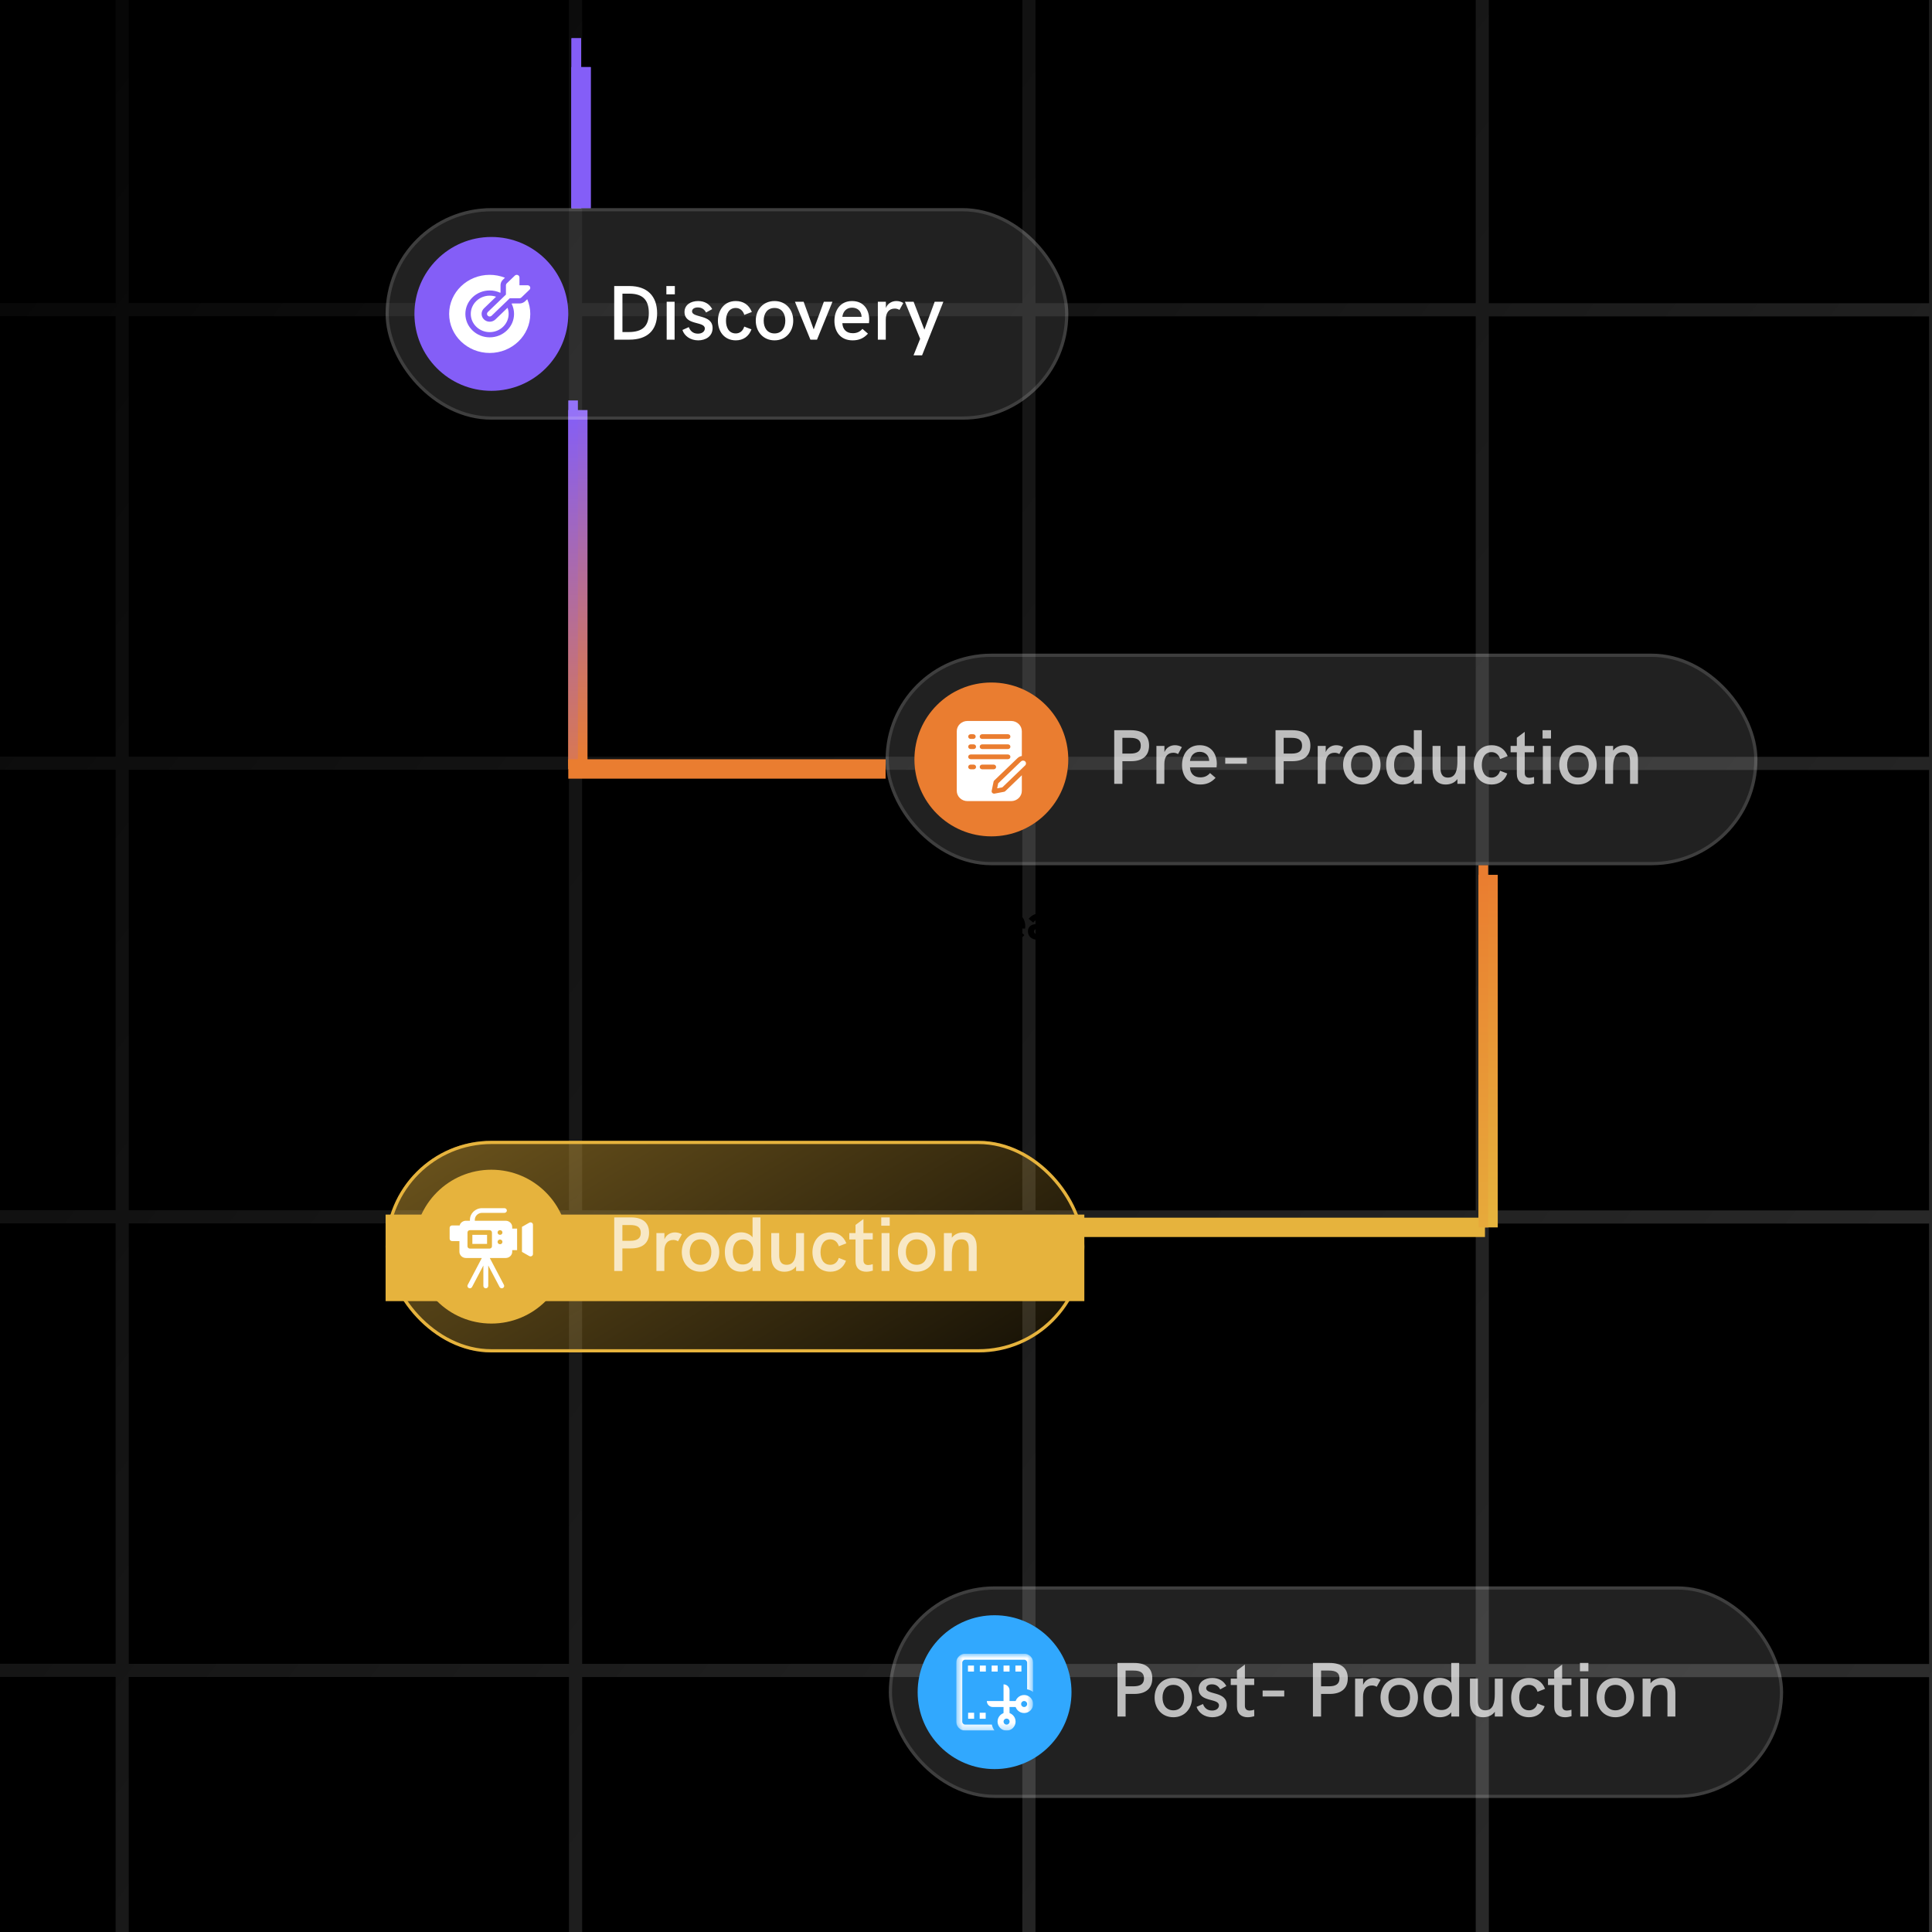 <svg width="300" height="300" viewBox="0 0 300 300" fill="none" xmlns="http://www.w3.org/2000/svg">
<g clip-path="url(#clip0_2259_1561)">
<rect width="300" height="300" fill="white"/>
<g clip-path="url(#clip1_2259_1561)">
<rect width="435" height="484.273" transform="translate(-77 -116)" fill="black"/>
<g clip-path="url(#clip2_2259_1561)">
<rect width="435" height="484.273" transform="translate(-77 -116)" fill="black"/>
<g clip-path="url(#clip3_2259_1561)">
<path opacity="0.25" d="M723.985 -162.213H758.164V-164.255H723.985V-198.62H721.944V-164.255H653.587V-198.62H651.546V-164.255H583.188V-198.62H581.148V-164.255H512.79V-198.62H510.75V-164.255H442.392V-198.62H440.352V-164.255H371.994V-198.62H369.953V-164.255H301.596V-198.62H299.555V-164.255H231.198V-198.62H229.157V-164.255H160.799V-198.62H158.759V-164.255H90.401V-198.62H88.361V-164.255H20.003V-198.62H17.963V-164.255H-50.404V-198.62H-52.444V-164.255H-86.453V-162.213H-52.444V-93.823H-86.453V-91.781H-52.444V-23.39H-86.453V-21.349H-52.444V47.042H-86.453V49.083H-52.444V117.474H-86.453V119.516H-52.444V187.906H-86.453V189.948H-52.444V258.339H-86.453V260.38H-52.444V328.771H-86.453V330.813H-52.444V399.203H-86.453V401.245H-52.444V469.636H-86.453V471.677H-52.444V540.068H-86.453V542.109H-52.444V610.5H-86.453V612.542H-52.444V680.932H-86.453V682.974H-52.444V717.169H-50.404V682.974H17.954V717.169H19.995V682.974H88.352V717.169H90.393V682.974H158.751V717.169H160.791V682.974H229.149V717.169H231.189V682.974H299.547V717.169H301.587V682.974H369.945V717.169H371.985V682.974H440.343V717.169H442.384V682.974H510.741V717.169H512.782V682.974H581.139V717.169H583.18V682.974H651.538V717.169H653.578V682.974H721.936V717.169H723.976V682.974H758.155V680.932H723.976V612.542H758.155V610.5H723.976V542.109H758.155V540.068H723.976V471.677H758.155V469.636H723.976V401.245H758.155V399.203H723.976V330.813H758.155V328.771H723.976V260.38H758.155V258.339H723.976V189.948H758.155V187.906H723.976V119.516H758.155V117.474H723.976V49.083H758.155V47.042H723.976V-21.349H758.155V-23.39H723.976V-91.781H758.155V-93.823H723.976V-162.213H723.985ZM17.954 680.943H-50.404V612.552H17.954V680.943ZM17.954 610.511H-50.404V542.12H17.954V610.511ZM17.954 540.078H-50.404V471.688H17.954V540.078ZM17.954 469.646H-50.404V401.255H17.954V469.646ZM17.954 399.214H-50.404V330.823H17.954V399.214ZM17.954 328.782H-50.404V260.391H17.954V328.782ZM17.954 258.349H-50.404V189.959H17.954V258.349ZM17.954 187.917H-50.404V119.526H17.954V187.917ZM17.954 117.485H-50.404V49.094H17.954V117.485ZM17.954 47.053H-50.404V-21.338H17.954V47.053ZM17.954 -23.38H-50.404V-91.771H17.954V-23.38ZM17.954 -93.812H-50.404V-162.213H17.954V-93.823V-93.812ZM88.352 680.952H19.995V612.561H88.352V680.952ZM88.352 610.519H19.995V542.128H88.352V610.519ZM88.352 540.087H19.995V471.696H88.352V540.087ZM88.352 469.655H19.995V401.264H88.352V469.655ZM88.352 399.222H19.995V330.832H88.352V399.222ZM88.352 328.79H19.995V260.399H88.352V328.79ZM88.352 258.358H19.995V189.967H88.352V258.358ZM88.352 187.926H19.995V119.535H88.352V187.926ZM88.352 117.493H19.995V49.102H88.352V117.493ZM88.352 47.061H19.995V-21.33H88.352V47.061ZM88.352 -23.371H19.995V-91.762H88.352V-23.371ZM88.352 -93.804H19.995V-162.213H88.352V-93.823V-93.804ZM158.751 680.96H90.393V612.569H158.751V680.96ZM158.751 610.528H90.393V542.137H158.751V610.528ZM158.751 540.095H90.393V471.705H158.751V540.095ZM158.751 469.663H90.393V401.272H158.751V469.663ZM158.751 399.231H90.393V330.84H158.751V399.231ZM158.751 328.799H90.393V260.408H158.751V328.799ZM158.751 258.366H90.393V189.975H158.751V258.366ZM158.751 187.934H90.393V119.543H158.751V187.934ZM158.751 117.502H90.393V49.111H158.751V117.502ZM158.751 47.069H90.393V-21.321H158.751V47.069ZM158.751 -23.363H90.393V-91.754H158.751V-23.363ZM158.751 -93.795H90.393V-162.213H158.751V-93.823V-93.795ZM229.149 680.969H160.791V612.578H229.149V680.969ZM229.149 610.536H160.791V542.145H229.149V610.536ZM229.149 540.104H160.791V471.713H229.149V540.104ZM229.149 469.672H160.791V401.281H229.149V469.672ZM229.149 399.239H160.791V330.849H229.149V399.239ZM229.149 328.807H160.791V260.416H229.149V328.807ZM229.149 258.375H160.791V189.984H229.149V258.375ZM229.149 187.943H160.791V119.552H229.149V187.943ZM229.149 117.51H160.791V49.119H229.149V117.51ZM229.149 47.078H160.791V-21.313H229.149V47.078ZM229.149 -23.354H160.791V-91.745H229.149V-23.354ZM229.149 -93.787H160.791V-162.213H229.149V-93.823V-93.787ZM299.547 680.977H231.189V612.586H299.547V680.977ZM299.547 610.545H231.189V542.154H299.547V610.545ZM299.547 540.112H231.189V471.722H299.547V540.112ZM299.547 469.68H231.189V401.289H299.547V469.68ZM299.547 399.248H231.189V330.857H299.547V399.248ZM299.547 328.816H231.189V260.425H299.547V328.816ZM299.547 258.383H231.189V189.992H299.547V258.383ZM299.547 187.951H231.189V119.56H299.547V187.951ZM299.547 117.519H231.189V49.128H299.547V117.519ZM299.547 47.087H231.189V-21.304H299.547V47.087ZM299.547 -23.346H231.189V-91.737H299.547V-23.346ZM299.547 -93.778H231.189V-162.213H299.547V-93.823V-93.778ZM369.945 680.986H301.587V612.595H369.945V680.986ZM369.945 610.553H301.587V542.162H369.945V610.553ZM369.945 540.121H301.587V471.73H369.945V540.121ZM369.945 469.689H301.587V401.298H369.945V469.689ZM369.945 399.256H301.587V330.866H369.945V399.256ZM369.945 328.824H301.587V260.433H369.945V328.824ZM369.945 258.392H301.587V190.001H369.945V258.392ZM369.945 187.96H301.587V119.569H369.945V187.96ZM369.945 117.527H301.587V49.136H369.945V117.527ZM369.945 47.095H301.587V-21.296H369.945V47.095ZM369.945 -23.337H301.587V-91.728H369.945V-23.337ZM369.945 -93.77H301.587V-162.213H369.945V-93.823V-93.77ZM440.343 680.994H371.985V612.603H440.343V680.994ZM440.343 610.562H371.985V542.171H440.343V610.562ZM440.343 540.129H371.985V471.739H440.343V540.129ZM440.343 469.697H371.985V401.306H440.343V469.697ZM440.343 399.265H371.985V330.874H440.343V399.265ZM440.343 328.833H371.985V260.442H440.343V328.833ZM440.343 258.4H371.985V190.009H440.343V258.4ZM440.343 187.968H371.985V119.577H440.343V187.968ZM440.343 117.536H371.985V49.145H440.343V117.536ZM440.343 47.103H371.985V-21.287H440.343V47.103ZM440.343 -23.329H371.985V-91.72H440.343V-23.329ZM440.343 -93.761H371.985V-162.213H440.343V-93.823V-93.761ZM510.741 681.002H442.384V612.612H510.741V681.002ZM510.741 610.57H442.384V542.179H510.741V610.57ZM510.741 540.138H442.384V471.747H510.741V540.138ZM510.741 469.706H442.384V401.315H510.741V469.706ZM510.741 399.273H442.384V330.883H510.741V399.273ZM510.741 328.841H442.384V260.45H510.741V328.841ZM510.741 258.409H442.384V190.018H510.741V258.409ZM510.741 187.977H442.384V119.586H510.741V187.977ZM510.741 117.544H442.384V49.153H510.741V117.544ZM510.741 47.112H442.384V-21.279H510.741V47.112ZM510.741 -23.32H442.384V-91.711H510.741V-23.32ZM510.741 -93.753H442.384V-162.213H510.741V-93.823V-93.753ZM581.139 681.011H512.782V612.62H581.139V681.011ZM581.139 610.579H512.782V542.188H581.139V610.579ZM581.139 540.146H512.782V471.756H581.139V540.146ZM581.139 469.714H512.782V401.323H581.139V469.714ZM581.139 399.282H512.782V330.891H581.139V399.282ZM581.139 328.85H512.782V260.459H581.139V328.85ZM581.139 258.417H512.782V190.026H581.139V258.417ZM581.139 187.985H512.782V119.594H581.139V187.985ZM581.139 117.553H512.782V49.162H581.139V117.553ZM581.139 47.12H512.782V-21.27H581.139V47.12ZM581.139 -23.312H512.782V-91.703H581.139V-23.312ZM581.139 -93.744H512.782V-162.213H581.139V-93.823V-93.744ZM651.538 681.019H583.18V612.629H651.538V681.019ZM651.538 610.587H583.18V542.196H651.538V610.587ZM651.538 540.155H583.18V471.764H651.538V540.155ZM651.538 469.723H583.18V401.332H651.538V469.723ZM651.538 399.29H583.18V330.899H651.538V399.29ZM651.538 328.858H583.18V260.467H651.538V328.858ZM651.538 258.426H583.18V190.035H651.538V258.426ZM651.538 187.993H583.18V119.603H651.538V187.993ZM651.538 117.561H583.18V49.17H651.538V117.561ZM651.538 47.129H583.18V-21.262H651.538V47.129ZM651.538 -23.303H583.18V-91.694H651.538V-23.303ZM651.538 -93.736H583.18V-162.213H651.538V-93.823V-93.736ZM721.936 681.028H653.578V612.637H721.936V681.028ZM721.936 610.596H653.578V542.205H721.936V610.596ZM721.936 540.163H653.578V471.773H721.936V540.163ZM721.936 469.731H653.578V401.34H721.936V469.731ZM721.936 399.299H653.578V330.908H721.936V399.299ZM721.936 328.867H653.578V260.476H721.936V328.867ZM721.936 258.434H653.578V190.043H721.936V258.434ZM721.936 188.002H653.578V119.611H721.936V188.002ZM721.936 117.57H653.578V49.179H721.936V117.57ZM721.936 47.137H653.578V-21.253H721.936V47.137ZM721.936 -23.295H653.578V-91.686H721.936V-23.295ZM721.936 -93.727H653.578V-162.213H721.936V-93.823V-93.727Z" fill="url(#paint0_linear_2259_1561)"/>
</g>
<line x1="89.489" y1="5.939" x2="89.489" y2="32.318" stroke="#845EF7" stroke-width="1.493"/>
<g filter="url(#filter0_f_2259_1561)">
<line x1="90.235" y1="10.419" x2="90.235" y2="32.318" stroke="#845EF7" stroke-width="2.986"/>
</g>
<path d="M155.327 145.833H154.172L152.842 143.532H152.508H152.141V145.833H151.154V140.283H152.97C154.291 140.283 154.857 140.888 154.857 141.883C154.857 142.68 154.491 143.189 153.83 143.412L155.327 145.833ZM152.141 142.616H152.866C153.511 142.616 153.861 142.441 153.861 141.899C153.861 141.358 153.511 141.198 152.866 141.198H152.141V142.616ZM159.2 143.818C159.2 143.938 159.192 144.057 159.176 144.185H156.485C156.524 144.702 156.843 145.045 157.464 145.045C157.814 145.045 158.133 144.933 158.404 144.623L159.065 145.204C158.635 145.682 158.117 145.913 157.456 145.913C156.102 145.913 155.529 144.941 155.529 143.89C155.529 142.863 156.086 141.827 157.392 141.827C158.611 141.827 159.2 142.727 159.2 143.818ZM156.477 143.428H158.284C158.268 142.926 157.886 142.624 157.384 142.624C156.803 142.624 156.532 143.038 156.477 143.428ZM161.506 141.827C162.541 141.827 163.186 142.409 163.186 143.356V145.833H162.31L162.231 145.323C162 145.69 161.554 145.913 161.036 145.913C160.208 145.913 159.619 145.379 159.619 144.631C159.619 144.169 159.826 143.818 160.208 143.643C160.471 143.524 160.805 143.468 161.251 143.468H162.231V143.356C162.231 142.926 161.944 142.664 161.49 142.664C161.092 142.664 160.718 142.871 160.431 143.253L159.738 142.672C160.208 142.106 160.789 141.827 161.506 141.827ZM161.187 145.1C161.761 145.1 162.231 144.694 162.231 144.185H161.379C161.052 144.185 160.861 144.224 160.733 144.32C160.63 144.392 160.574 144.503 160.574 144.646C160.574 144.925 160.805 145.1 161.187 145.1ZM166.661 140.283H167.617V145.833H166.661V145.443C166.39 145.777 165.952 145.913 165.53 145.913C164.463 145.913 163.874 145.045 163.874 143.866C163.874 142.584 164.567 141.827 165.53 141.827C165.976 141.827 166.414 142.011 166.661 142.305V140.283ZM165.761 145.029C166.454 145.029 166.749 144.527 166.749 143.874C166.749 143.221 166.454 142.695 165.769 142.695C165.132 142.695 164.83 143.141 164.83 143.874C164.83 144.599 165.124 145.029 165.761 145.029ZM175.106 140.283H176.531V145.833H175.536V141.684L174.158 145.347H173.194L171.817 141.684V145.833H170.821V140.283H172.247L173.672 144.193L175.106 140.283ZM179.379 145.913C178.161 145.913 177.412 144.973 177.412 143.866C177.412 142.751 178.161 141.827 179.379 141.827C180.59 141.827 181.346 142.751 181.346 143.866C181.346 144.973 180.59 145.913 179.379 145.913ZM179.379 145.076C180.104 145.076 180.39 144.503 180.39 143.866C180.39 143.221 180.104 142.664 179.379 142.664C178.654 142.664 178.368 143.221 178.368 143.866C178.368 144.503 178.654 145.076 179.379 145.076ZM184.125 141.827C184.387 141.827 184.618 141.891 184.873 142.05L184.411 142.895C184.276 142.807 184.125 142.759 183.933 142.759C183.352 142.759 183.065 143.117 183.065 143.858V145.833H182.11V141.907H183.073V142.576C183.241 142.09 183.679 141.827 184.125 141.827ZM188.503 143.818C188.503 143.938 188.495 144.057 188.479 144.185H185.787C185.827 144.702 186.146 145.045 186.767 145.045C187.117 145.045 187.436 144.933 187.707 144.623L188.367 145.204C187.937 145.682 187.42 145.913 186.759 145.913C185.405 145.913 184.832 144.941 184.832 143.89C184.832 142.863 185.389 141.827 186.695 141.827C187.914 141.827 188.503 142.727 188.503 143.818ZM185.779 143.428H187.587C187.571 142.926 187.189 142.624 186.687 142.624C186.106 142.624 185.835 143.038 185.779 143.428Z" fill="black"/>
<path d="M205.066 142.47C205.066 142.469 205.066 142.469 205.066 142.469L202.628 139.964C202.445 139.777 202.149 139.778 201.968 139.966C201.786 140.155 201.787 140.46 201.969 140.647L203.606 142.329H193.724C193.467 142.329 193.258 142.544 193.258 142.81C193.258 143.077 193.467 143.292 193.724 143.292H203.606L201.969 144.974C201.787 145.161 201.786 145.466 201.968 145.655C202.149 145.843 202.445 145.844 202.628 145.657L205.066 143.152C205.066 143.152 205.066 143.152 205.066 143.151C205.249 142.963 205.248 142.657 205.066 142.47Z" fill="black"/>
</g>
<line x1="89.489" y1="5.939" x2="89.489" y2="32.318" stroke="#845EF7" stroke-width="1.493"/>
<g filter="url(#filter1_f_2259_1561)">
<line x1="90.235" y1="10.419" x2="90.235" y2="32.318" stroke="#845EF7" stroke-width="2.986"/>
</g>
<g filter="url(#filter2_b_2259_1561)">
<rect x="137.516" y="101.5" width="135.378" height="32.849" rx="16.424" fill="white" fill-opacity="0.13"/>
<rect x="137.764" y="101.749" width="134.88" height="32.351" rx="16.176" stroke="white" stroke-opacity="0.13" stroke-width="0.498"/>
</g>
<circle cx="153.937" cy="117.925" r="11.945" fill="#EA7D30"/>
<g clip-path="url(#clip4_2259_1561)">
<path d="M156.102 122.85C156.049 122.901 155.981 122.936 155.908 122.95L154.433 123.231C154.408 123.235 154.384 123.238 154.359 123.238C154.26 123.238 154.163 123.2 154.091 123.131C154.002 123.045 153.963 122.922 153.987 122.802L154.28 121.384C154.294 121.313 154.33 121.248 154.383 121.197L158.003 117.717C158.19 117.537 158.425 117.428 158.669 117.39V113.548C158.669 112.668 157.925 111.952 157.01 111.952H150.226C149.311 111.952 148.566 112.668 148.566 113.548V122.799C148.566 123.679 149.311 124.395 150.226 124.395H157.01C157.925 124.395 158.669 123.679 158.669 122.799V120.381L156.102 122.85ZM150.721 115.583H151.182C151.392 115.583 151.561 115.746 151.561 115.947C151.561 116.148 151.392 116.312 151.182 116.312H150.721C150.511 116.312 150.342 116.148 150.342 115.947C150.342 115.746 150.511 115.583 150.721 115.583ZM150.342 114.375C150.342 114.173 150.511 114.01 150.721 114.01H151.126C151.335 114.01 151.505 114.173 151.505 114.375C151.505 114.576 151.335 114.739 151.126 114.739H150.721C150.511 114.739 150.342 114.576 150.342 114.375ZM151.182 119.456H150.721C150.511 119.456 150.342 119.293 150.342 119.092C150.342 118.891 150.511 118.727 150.721 118.727H151.182C151.392 118.727 151.561 118.891 151.561 119.092C151.561 119.293 151.392 119.456 151.182 119.456ZM154.296 119.456H152.508C152.299 119.456 152.129 119.293 152.129 119.092C152.129 118.891 152.299 118.727 152.508 118.727H154.296C154.505 118.727 154.675 118.891 154.675 119.092C154.675 119.293 154.505 119.456 154.296 119.456ZM156.515 117.884H150.721C150.511 117.884 150.342 117.721 150.342 117.519C150.342 117.318 150.511 117.155 150.721 117.155H156.515C156.725 117.155 156.895 117.318 156.895 117.519C156.895 117.721 156.725 117.884 156.515 117.884ZM156.515 116.312H152.508C152.299 116.312 152.129 116.148 152.129 115.947C152.129 115.746 152.299 115.583 152.508 115.583H156.515C156.725 115.583 156.895 115.746 156.895 115.947C156.895 116.148 156.725 116.312 156.515 116.312ZM156.515 114.739H152.508C152.299 114.739 152.129 114.576 152.129 114.375C152.129 114.173 152.299 114.01 152.508 114.01H156.515C156.725 114.01 156.895 114.173 156.895 114.375C156.895 114.576 156.725 114.739 156.515 114.739Z" fill="white"/>
<path d="M159.184 118.855C159.362 118.683 159.362 118.404 159.184 118.233C159.006 118.062 158.716 118.062 158.538 118.233L155 121.635L154.84 122.41L155.646 122.256L159.184 118.855Z" fill="white"/>
</g>
<path opacity="0.7" d="M173.018 121.712V113.386H175.622C177.45 113.386 178.429 114.21 178.429 115.763C178.429 117.34 177.438 118.2 175.622 118.2H174.284V121.712H173.018ZM174.284 117.017H175.491C176.625 117.017 177.139 116.623 177.139 115.787C177.139 114.939 176.637 114.569 175.491 114.569H174.284V117.017ZM182.435 115.715C182.817 115.715 183.164 115.799 183.522 116.014L182.925 117.089C182.698 116.958 182.471 116.886 182.196 116.886C181.312 116.886 180.799 117.471 180.799 118.642V121.712H179.568V115.823H180.811V116.791C181.109 116.05 181.79 115.715 182.435 115.715ZM188.945 118.618C188.945 118.797 188.933 118.976 188.91 119.156H184.777C184.824 120.099 185.386 120.709 186.389 120.709C186.963 120.709 187.452 120.541 187.894 120.04L188.754 120.78C188.085 121.509 187.345 121.819 186.377 121.819C184.43 121.819 183.546 120.41 183.546 118.797C183.546 117.221 184.406 115.715 186.282 115.715C188.109 115.715 188.945 117.077 188.945 118.618ZM184.777 118.164H187.763V118.14C187.739 117.304 187.154 116.743 186.282 116.743C185.338 116.743 184.86 117.436 184.777 118.164ZM190.253 118.594V117.674H193.609V118.594H190.253ZM198.063 121.712V113.386H200.667C202.495 113.386 203.474 114.21 203.474 115.763C203.474 117.34 202.483 118.2 200.667 118.2H199.329V121.712H198.063ZM199.329 117.017H200.536C201.67 117.017 202.184 116.623 202.184 115.787C202.184 114.939 201.682 114.569 200.536 114.569H199.329V117.017ZM207.48 115.715C207.862 115.715 208.209 115.799 208.567 116.014L207.97 117.089C207.743 116.958 207.516 116.886 207.241 116.886C206.357 116.886 205.844 117.471 205.844 118.642V121.712H204.613V115.823H205.856V116.791C206.154 116.05 206.835 115.715 207.48 115.715ZM211.47 121.819C209.69 121.819 208.555 120.446 208.555 118.761C208.555 117.065 209.69 115.715 211.47 115.715C213.238 115.715 214.373 117.065 214.373 118.761C214.373 120.446 213.238 121.819 211.47 121.819ZM211.47 120.744C212.617 120.744 213.142 119.837 213.142 118.761C213.142 117.674 212.605 116.791 211.47 116.791C210.323 116.791 209.786 117.674 209.786 118.761C209.786 119.848 210.323 120.744 211.47 120.744ZM219.541 113.386H220.772V121.712H219.541V121.055C219.135 121.581 218.466 121.819 217.762 121.819C216.125 121.819 215.241 120.529 215.241 118.761C215.241 116.862 216.257 115.704 217.762 115.704C218.49 115.704 219.171 116.002 219.541 116.48V113.386ZM218.036 120.697C219.147 120.697 219.661 119.872 219.661 118.773C219.661 117.651 219.123 116.814 218.048 116.814C217.009 116.814 216.472 117.567 216.472 118.773C216.472 119.944 216.985 120.697 218.036 120.697ZM226.304 115.823H227.534V121.712H226.304V120.971C225.886 121.557 225.205 121.819 224.488 121.819C223.055 121.819 222.446 120.804 222.446 119.478V115.823H223.676V119.168C223.676 119.765 223.736 120.744 224.835 120.744C226.113 120.744 226.304 119.43 226.304 118.212V115.823ZM231.625 121.819C229.773 121.819 228.842 120.362 228.842 118.785C228.842 117.233 229.737 115.715 231.613 115.715C232.748 115.715 233.655 116.265 234.109 117.412L232.939 117.866C232.748 117.209 232.258 116.791 231.613 116.791C230.538 116.791 230.096 117.758 230.096 118.785C230.096 119.813 230.526 120.744 231.625 120.744C232.246 120.744 232.748 120.338 232.927 119.681L234.05 120.111C233.655 121.21 232.76 121.819 231.625 121.819ZM238.207 120.649L238.219 121.652C237.872 121.76 237.526 121.819 237.203 121.819C236.272 121.819 235.531 121.33 235.531 120.147V116.814H234.564V115.823H235.531V114.557L236.761 113.637V115.823H238.207V116.814H236.761V120.04C236.761 120.541 237.036 120.78 237.502 120.78C237.705 120.78 237.944 120.732 238.207 120.649ZM239.526 114.676V113.386H240.84V114.676H239.526ZM239.574 121.712V115.823H240.804V121.712H239.574ZM245.031 121.819C243.251 121.819 242.116 120.446 242.116 118.761C242.116 117.065 243.251 115.715 245.031 115.715C246.798 115.715 247.933 117.065 247.933 118.761C247.933 120.446 246.798 121.819 245.031 121.819ZM245.031 120.744C246.177 120.744 246.703 119.837 246.703 118.761C246.703 117.674 246.165 116.791 245.031 116.791C243.884 116.791 243.346 117.674 243.346 118.761C243.346 119.848 243.884 120.744 245.031 120.744ZM252.326 115.715C253.628 115.715 254.344 116.528 254.344 117.973V121.712H253.114V118.284C253.114 117.591 252.983 116.791 251.967 116.791C250.701 116.791 250.486 118.009 250.486 119.263V121.712H249.256V115.823H250.486V116.552C250.892 115.99 251.561 115.715 252.326 115.715Z" fill="white"/>
<line x1="230.586" y1="189.844" x2="167.377" y2="189.844" stroke="#E6B33D" stroke-width="1.493"/>
<g filter="url(#filter3_f_2259_1561)">
<line x1="230.586" y1="190.591" x2="167.377" y2="190.591" stroke="#E6B33D" stroke-width="2.986"/>
</g>
<g filter="url(#filter4_f_2259_1561)">
<line x1="231.079" y1="135.843" x2="231.079" y2="190.591" stroke="url(#paint1_linear_2259_1561)" stroke-width="2.986"/>
</g>
<line x1="230.333" y1="134.35" x2="230.333" y2="190.591" stroke="url(#paint2_linear_2259_1561)" stroke-width="1.493"/>
<g filter="url(#filter5_b_2259_1561)">
<rect x="59.875" y="177.152" width="108.501" height="32.849" rx="16.424" fill="url(#paint3_linear_2259_1561)"/>
<rect x="60.124" y="177.401" width="108.003" height="32.351" rx="16.176" stroke="#E6B33D" stroke-width="0.498"/>
</g>
<g filter="url(#filter6_f_2259_1561)">
<rect x="59.875" y="188.6" width="108.501" height="13.438" fill="#E6B33D"/>
</g>
<circle cx="76.297" cy="193.577" r="11.945" fill="#E6B33D"/>
<g clip-path="url(#clip5_2259_1561)">
<path d="M73.348 191.745H75.632V193.153H73.348V191.745Z" fill="white"/>
<path d="M79.537 190.532C79.537 189.995 79.082 189.558 78.524 189.558H73.73V189.41C73.73 188.816 74.233 188.333 74.851 188.333H78.325C78.534 188.333 78.704 188.169 78.704 187.968C78.704 187.767 78.534 187.604 78.325 187.604H74.851C73.815 187.604 72.972 188.414 72.972 189.41V189.558H72.35C71.879 189.558 71.483 189.868 71.369 190.287H70.199C69.99 190.287 69.82 190.451 69.82 190.652V192.352C69.82 192.554 69.99 192.717 70.199 192.717H71.337V194.367C71.337 194.904 71.791 195.341 72.35 195.341H74.82L72.623 199.517C72.528 199.697 72.603 199.916 72.79 200.007C72.977 200.098 73.205 200.026 73.299 199.846L75.058 196.504V199.682C75.058 199.883 75.228 200.046 75.437 200.046C75.646 200.046 75.816 199.883 75.816 199.682V196.504L77.575 199.846C77.669 200.026 77.897 200.098 78.084 200.007C78.271 199.916 78.346 199.697 78.251 199.517L76.054 195.341H78.524C79.082 195.341 79.537 194.904 79.537 194.367V194.12H80.295V190.78H79.537V190.532H79.537ZM76.391 193.518C76.391 193.719 76.221 193.882 76.012 193.882H72.969C72.76 193.882 72.59 193.719 72.59 193.518V191.381C72.59 191.18 72.76 191.017 72.969 191.017H76.012C76.221 191.017 76.391 191.18 76.391 191.381V193.518ZM77.641 193.204C77.432 193.204 77.262 193.041 77.262 192.839C77.262 192.638 77.432 192.475 77.641 192.475C77.851 192.475 78.02 192.638 78.02 192.839C78.02 193.041 77.851 193.204 77.641 193.204ZM77.641 191.746C77.432 191.746 77.262 191.583 77.262 191.381C77.262 191.18 77.432 191.017 77.641 191.017C77.851 191.017 78.02 191.18 78.02 191.381C78.02 191.583 77.851 191.746 77.641 191.746Z" fill="white"/>
<path d="M82.186 189.859L81.051 190.505V194.395L82.186 195.041C82.437 195.185 82.758 195.01 82.758 194.728V190.172C82.758 189.89 82.438 189.714 82.186 189.859Z" fill="white"/>
</g>
<path opacity="0.7" d="M95.377 197.364V189.039H97.981C99.809 189.039 100.789 189.863 100.789 191.416C100.789 192.992 99.797 193.852 97.981 193.852H96.644V197.364H95.377ZM96.644 192.67H97.85C98.985 192.67 99.499 192.276 99.499 191.439C99.499 190.591 98.997 190.221 97.85 190.221H96.644V192.67ZM104.794 191.368C105.177 191.368 105.523 191.451 105.881 191.666L105.284 192.742C105.057 192.61 104.83 192.538 104.556 192.538C103.672 192.538 103.158 193.124 103.158 194.294V197.364H101.928V191.475H103.17V192.443C103.469 191.702 104.149 191.368 104.794 191.368ZM108.784 197.472C107.005 197.472 105.87 196.098 105.87 194.414C105.87 192.718 107.005 191.368 108.784 191.368C110.552 191.368 111.687 192.718 111.687 194.414C111.687 196.098 110.552 197.472 108.784 197.472ZM108.784 196.397C109.931 196.397 110.457 195.489 110.457 194.414C110.457 193.327 109.919 192.443 108.784 192.443C107.638 192.443 107.1 193.327 107.1 194.414C107.1 195.501 107.638 196.397 108.784 196.397ZM116.856 189.039H118.086V197.364H116.856V196.707C116.45 197.233 115.781 197.472 115.076 197.472C113.44 197.472 112.556 196.182 112.556 194.414C112.556 192.515 113.571 191.356 115.076 191.356C115.805 191.356 116.485 191.655 116.856 192.132V189.039ZM115.351 196.349C116.462 196.349 116.975 195.525 116.975 194.426C116.975 193.303 116.438 192.467 115.363 192.467C114.323 192.467 113.786 193.219 113.786 194.426C113.786 195.596 114.3 196.349 115.351 196.349ZM123.618 191.475H124.849V197.364H123.618V196.624C123.2 197.209 122.52 197.472 121.803 197.472C120.369 197.472 119.76 196.456 119.76 195.131V191.475H120.991V194.82C120.991 195.417 121.05 196.397 122.149 196.397C123.427 196.397 123.618 195.083 123.618 193.864V191.475ZM128.939 197.472C127.088 197.472 126.156 196.014 126.156 194.438C126.156 192.885 127.052 191.368 128.927 191.368C130.062 191.368 130.97 191.917 131.424 193.064L130.253 193.518C130.062 192.861 129.572 192.443 128.927 192.443C127.852 192.443 127.41 193.41 127.41 194.438C127.41 195.465 127.84 196.397 128.939 196.397C129.56 196.397 130.062 195.991 130.241 195.334L131.364 195.764C130.97 196.863 130.074 197.472 128.939 197.472ZM135.521 196.301L135.533 197.305C135.187 197.412 134.84 197.472 134.518 197.472C133.586 197.472 132.845 196.982 132.845 195.799V192.467H131.878V191.475H132.845V190.209L134.076 189.289V191.475H135.521V192.467H134.076V195.692C134.076 196.194 134.351 196.433 134.816 196.433C135.02 196.433 135.258 196.385 135.521 196.301ZM136.84 190.329V189.039H138.154V190.329H136.84ZM136.888 197.364V191.475H138.118V197.364H136.888ZM142.345 197.472C140.565 197.472 139.43 196.098 139.43 194.414C139.43 192.718 140.565 191.368 142.345 191.368C144.113 191.368 145.248 192.718 145.248 194.414C145.248 196.098 144.113 197.472 142.345 197.472ZM142.345 196.397C143.492 196.397 144.017 195.489 144.017 194.414C144.017 193.327 143.48 192.443 142.345 192.443C141.198 192.443 140.661 193.327 140.661 194.414C140.661 195.501 141.198 196.397 142.345 196.397ZM149.64 191.368C150.942 191.368 151.659 192.18 151.659 193.625V197.364H150.428V193.936C150.428 193.243 150.297 192.443 149.282 192.443C148.015 192.443 147.8 193.661 147.8 194.916V197.364H146.57V191.475H147.8V192.204C148.206 191.643 148.875 191.368 149.64 191.368Z" fill="white"/>
<g filter="url(#filter7_b_2259_1561)">
<rect x="138.016" y="246.334" width="138.862" height="32.849" rx="16.424" fill="white" fill-opacity="0.13"/>
<rect x="138.264" y="246.583" width="138.364" height="32.351" rx="16.176" stroke="white" stroke-opacity="0.13" stroke-width="0.498"/>
</g>
<circle cx="154.437" cy="262.759" r="11.945" fill="#31A8FE"/>
<g clip-path="url(#clip6_2259_1561)">
<mask id="mask0_2259_1561" style="mask-type:luminance" maskUnits="userSpaceOnUse" x="148" y="256" width="13" height="13">
<path d="M148.484 256.784H160.429V268.729H148.484V256.784Z" fill="white"/>
</mask>
<g mask="url(#mask0_2259_1561)">
<path d="M154.014 267.796H149.884C149.627 267.796 149.418 267.587 149.418 267.33V258.184C149.418 257.927 149.627 257.718 149.884 257.718H159.03C159.287 257.718 159.496 257.927 159.496 258.184V262.314C159.841 262.384 160.158 262.531 160.429 262.735V258.184C160.429 257.412 159.801 256.784 159.03 256.784H149.884C149.112 256.784 148.484 257.412 148.484 258.184V267.33C148.484 268.102 149.112 268.729 149.884 268.729H154.435C154.231 268.458 154.084 268.141 154.014 267.796Z" fill="white"/>
<path d="M156.761 262.478V266.514H155.828V261.544C156.344 261.544 156.761 261.962 156.761 262.478Z" fill="white"/>
<path d="M154.168 265.066H158.11V264.133H153.234C153.234 264.649 153.652 265.066 154.168 265.066Z" fill="white"/>
<path d="M156.3 268.263C155.785 268.263 155.367 267.845 155.367 267.329C155.367 266.814 155.785 266.396 156.3 266.396C156.816 266.396 157.234 266.814 157.234 267.329C157.234 267.845 156.816 268.263 156.3 268.263Z" stroke="white" stroke-width="0.933" stroke-miterlimit="10"/>
<path d="M159.027 265.533C158.512 265.533 158.094 265.115 158.094 264.6C158.094 264.085 158.512 263.667 159.027 263.667C159.542 263.667 159.96 264.085 159.96 264.6C159.96 265.115 159.542 265.533 159.027 265.533Z" stroke="white" stroke-width="0.933" stroke-miterlimit="10"/>
<path d="M156.761 259.562H155.828V258.628H156.761V259.562Z" fill="white"/>
<path d="M151.238 259.562H150.305V258.628H151.238V259.562Z" fill="white"/>
<path d="M153.082 259.562H152.148V258.628H153.082V259.562Z" fill="white"/>
<path d="M158.605 259.562H157.672V258.628H158.605V259.562Z" fill="white"/>
<path d="M151.261 266.887H150.328V265.954H151.261V266.887Z" fill="white"/>
<path d="M153.058 266.887H152.125V265.954H153.058V266.887Z" fill="white"/>
<path d="M154.918 259.562H153.984V258.628H154.918V259.562Z" fill="white"/>
</g>
</g>
<path opacity="0.7" d="M173.518 266.546V258.22H176.122C177.95 258.22 178.929 259.044 178.929 260.597C178.929 262.174 177.938 263.034 176.122 263.034H174.784V266.546H173.518ZM174.784 261.851H175.991C177.125 261.851 177.639 261.457 177.639 260.621C177.639 259.773 177.137 259.403 175.991 259.403H174.784V261.851ZM182.201 266.653C180.421 266.653 179.286 265.28 179.286 263.595C179.286 261.899 180.421 260.549 182.201 260.549C183.968 260.549 185.103 261.899 185.103 263.595C185.103 265.28 183.968 266.653 182.201 266.653ZM182.201 265.578C183.347 265.578 183.873 264.671 183.873 263.595C183.873 262.508 183.335 261.625 182.201 261.625C181.054 261.625 180.516 262.508 180.516 263.595C180.516 264.682 181.054 265.578 182.201 265.578ZM188.253 266.653C187.035 266.653 186.091 265.961 185.805 265.041L186.796 264.599C186.975 265.089 187.369 265.614 188.206 265.614C188.91 265.614 189.281 265.232 189.281 264.814C189.281 263.631 186.127 264.396 186.127 262.246C186.127 261.147 187.083 260.549 188.241 260.549C189.233 260.549 189.997 260.991 190.427 261.804L189.472 262.329C189.245 261.911 188.874 261.541 188.194 261.541C187.644 261.541 187.298 261.792 187.298 262.15C187.298 263.213 190.487 262.568 190.487 264.742C190.487 266.056 189.376 266.653 188.253 266.653ZM194.753 265.483L194.765 266.486C194.418 266.594 194.072 266.653 193.749 266.653C192.818 266.653 192.077 266.164 192.077 264.981V261.648H191.109V260.657H192.077V259.391L193.307 258.471V260.657H194.753V261.648H193.307V264.874C193.307 265.375 193.582 265.614 194.048 265.614C194.251 265.614 194.49 265.566 194.753 265.483ZM196.06 263.428V262.508H199.417V263.428H196.06ZM203.871 266.546V258.22H206.475C208.302 258.22 209.282 259.044 209.282 260.597C209.282 262.174 208.29 263.034 206.475 263.034H205.137V266.546H203.871ZM205.137 261.851H206.343C207.478 261.851 207.992 261.457 207.992 260.621C207.992 259.773 207.49 259.403 206.343 259.403H205.137V261.851ZM213.288 260.549C213.67 260.549 214.016 260.633 214.375 260.848L213.777 261.923C213.55 261.792 213.324 261.72 213.049 261.72C212.165 261.72 211.651 262.305 211.651 263.476V266.546H210.421V260.657H211.663V261.625C211.962 260.884 212.643 260.549 213.288 260.549ZM217.278 266.653C215.498 266.653 214.363 265.28 214.363 263.595C214.363 261.899 215.498 260.549 217.278 260.549C219.046 260.549 220.18 261.899 220.18 263.595C220.18 265.28 219.046 266.653 217.278 266.653ZM217.278 265.578C218.424 265.578 218.95 264.671 218.95 263.595C218.95 262.508 218.412 261.625 217.278 261.625C216.131 261.625 215.593 262.508 215.593 263.595C215.593 264.682 216.131 265.578 217.278 265.578ZM225.349 258.22H226.579V266.546H225.349V265.889C224.943 266.415 224.274 266.653 223.569 266.653C221.933 266.653 221.049 265.363 221.049 263.595C221.049 261.696 222.064 260.538 223.569 260.538C224.298 260.538 224.979 260.836 225.349 261.314V258.22ZM223.844 265.531C224.955 265.531 225.469 264.706 225.469 263.607C225.469 262.485 224.931 261.648 223.856 261.648C222.817 261.648 222.279 262.401 222.279 263.607C222.279 264.778 222.793 265.531 223.844 265.531ZM232.112 260.657H233.342V266.546H232.112V265.805C231.694 266.391 231.013 266.653 230.296 266.653C228.863 266.653 228.253 265.638 228.253 264.312V260.657H229.484V264.002C229.484 264.599 229.544 265.578 230.643 265.578C231.921 265.578 232.112 264.264 232.112 263.046V260.657ZM237.432 266.653C235.581 266.653 234.649 265.196 234.649 263.619C234.649 262.066 235.545 260.549 237.42 260.549C238.555 260.549 239.463 261.099 239.917 262.246L238.746 262.7C238.555 262.043 238.066 261.625 237.42 261.625C236.345 261.625 235.903 262.592 235.903 263.619C235.903 264.647 236.333 265.578 237.432 265.578C238.054 265.578 238.555 265.172 238.734 264.515L239.857 264.945C239.463 266.044 238.567 266.653 237.432 266.653ZM244.014 265.483L244.026 266.486C243.68 266.594 243.334 266.653 243.011 266.653C242.079 266.653 241.339 266.164 241.339 264.981V261.648H240.371V260.657H241.339V259.391L242.569 258.471V260.657H244.014V261.648H242.569V264.874C242.569 265.375 242.844 265.614 243.31 265.614C243.513 265.614 243.752 265.566 244.014 265.483ZM245.333 259.51V258.22H246.647V259.51H245.333ZM245.381 266.546V260.657H246.612V266.546H245.381ZM250.838 266.653C249.058 266.653 247.924 265.28 247.924 263.595C247.924 261.899 249.058 260.549 250.838 260.549C252.606 260.549 253.741 261.899 253.741 263.595C253.741 265.28 252.606 266.653 250.838 266.653ZM250.838 265.578C251.985 265.578 252.51 264.671 252.51 263.595C252.51 262.508 251.973 261.625 250.838 261.625C249.691 261.625 249.154 262.508 249.154 263.595C249.154 264.682 249.691 265.578 250.838 265.578ZM258.133 260.549C259.435 260.549 260.152 261.362 260.152 262.807V266.546H258.922V263.118C258.922 262.425 258.79 261.625 257.775 261.625C256.509 261.625 256.294 262.843 256.294 264.097V266.546H255.063V260.657H256.294V261.386C256.7 260.824 257.369 260.549 258.133 260.549Z" fill="white"/>
<g filter="url(#filter8_f_2259_1561)">
<line x1="89.735" y1="63.674" x2="89.735" y2="119.418" stroke="url(#paint4_linear_2259_1561)" stroke-width="2.986"/>
</g>
<line x1="88.989" y1="62.181" x2="88.989" y2="118.92" stroke="url(#paint5_linear_2259_1561)" stroke-width="1.493"/>
<line x1="137.516" y1="118.67" x2="88.242" y2="118.67" stroke="#EA7D30" stroke-width="1.493"/>
<g filter="url(#filter9_f_2259_1561)">
<line x1="137.516" y1="119.417" x2="88.242" y2="119.417" stroke="#EA7D30" stroke-width="2.986"/>
</g>
<g filter="url(#filter10_b_2259_1561)">
<rect x="59.875" y="32.318" width="106.013" height="32.849" rx="16.424" fill="white" fill-opacity="0.13"/>
<rect x="60.124" y="32.566" width="105.515" height="32.351" rx="16.176" stroke="white" stroke-opacity="0.13" stroke-width="0.498"/>
</g>
<circle cx="76.297" cy="48.742" r="11.945" fill="#845EF7"/>
<g clip-path="url(#clip7_2259_1561)">
<path d="M82.218 44.984L80.958 46.197C80.879 46.273 80.772 46.316 80.661 46.316H79.155L76.338 49.028C76.256 49.107 76.149 49.146 76.041 49.146C75.934 49.146 75.826 49.107 75.744 49.028C75.58 48.87 75.58 48.614 75.744 48.456L78.561 45.744V44.294C78.561 44.187 78.605 44.084 78.684 44.008L79.944 42.795C80.064 42.679 80.244 42.644 80.402 42.707C80.558 42.77 80.661 42.917 80.661 43.081V44.294H81.921C82.09 44.294 82.243 44.392 82.308 44.543C82.374 44.695 82.338 44.868 82.218 44.984ZM78.809 47.792L76.932 49.599C76.692 49.83 76.377 49.955 76.041 49.955C75.706 49.955 75.391 49.83 75.151 49.599C74.66 49.126 74.66 48.358 75.151 47.885L77.028 46.077C76.722 45.968 76.39 45.911 76.041 45.911C74.42 45.911 73.102 47.181 73.102 48.742C73.102 50.303 74.42 51.573 76.041 51.573C77.662 51.573 78.981 50.303 78.981 48.742C78.981 48.406 78.922 48.087 78.809 47.792ZM82.341 48.742C82.341 52.086 79.514 54.808 76.041 54.808C72.568 54.808 69.742 52.086 69.742 48.742C69.742 45.398 72.568 42.676 76.041 42.676C76.86 42.676 77.662 42.83 78.41 43.129L78.091 43.436C77.851 43.667 77.721 43.97 77.721 44.294V45.41L77.671 45.458C77.175 45.232 76.625 45.102 76.041 45.102C73.958 45.102 72.262 46.736 72.262 48.742C72.262 50.748 73.958 52.382 76.041 52.382C78.124 52.382 79.821 50.748 79.821 48.742C79.821 48.18 79.686 47.65 79.451 47.173L79.502 47.124H80.661C80.997 47.124 81.312 46.999 81.551 46.769L81.87 46.461C82.181 47.181 82.341 47.953 82.341 48.742Z" fill="white"/>
</g>
<path d="M95.374 52.742V44.416H97.727C100.474 44.416 102.039 45.945 102.039 48.645C102.039 51.297 100.522 52.742 97.715 52.742H95.374ZM96.652 51.56H97.595C99.781 51.56 100.749 50.652 100.749 48.597C100.749 46.555 99.781 45.599 97.715 45.599H96.652V51.56ZM103.474 45.706V44.416H104.788V45.706H103.474ZM103.522 52.742V46.853H104.752V52.742H103.522ZM108.417 52.85C107.199 52.85 106.255 52.157 105.969 51.237L106.96 50.795C107.139 51.285 107.533 51.81 108.37 51.81C109.074 51.81 109.445 51.428 109.445 51.01C109.445 49.828 106.291 50.592 106.291 48.442C106.291 47.343 107.247 46.746 108.405 46.746C109.397 46.746 110.161 47.188 110.591 48L109.636 48.526C109.409 48.108 109.039 47.737 108.358 47.737C107.808 47.737 107.462 47.988 107.462 48.346C107.462 49.41 110.651 48.764 110.651 50.938C110.651 52.252 109.54 52.85 108.417 52.85ZM114.261 52.85C112.409 52.85 111.477 51.392 111.477 49.816C111.477 48.263 112.373 46.746 114.249 46.746C115.383 46.746 116.291 47.295 116.745 48.442L115.575 48.896C115.383 48.239 114.894 47.821 114.249 47.821C113.174 47.821 112.732 48.788 112.732 49.816C112.732 50.843 113.162 51.775 114.261 51.775C114.882 51.775 115.383 51.368 115.563 50.712L116.685 51.142C116.291 52.24 115.395 52.85 114.261 52.85ZM120.271 52.85C118.491 52.85 117.356 51.476 117.356 49.792C117.356 48.096 118.491 46.746 120.271 46.746C122.038 46.746 123.173 48.096 123.173 49.792C123.173 51.476 122.038 52.85 120.271 52.85ZM120.271 51.775C121.417 51.775 121.943 50.867 121.943 49.792C121.943 48.705 121.405 47.821 120.271 47.821C119.124 47.821 118.586 48.705 118.586 49.792C118.586 50.879 119.124 51.775 120.271 51.775ZM125.838 52.742L123.437 46.853H124.787L126.351 51.154L127.928 46.853H129.266L126.865 52.742H125.838ZM134.969 49.648C134.969 49.828 134.957 50.007 134.934 50.186H130.801C130.848 51.13 131.41 51.739 132.413 51.739C132.987 51.739 133.476 51.572 133.918 51.07L134.778 51.81C134.109 52.539 133.369 52.85 132.401 52.85C130.454 52.85 129.57 51.44 129.57 49.828C129.57 48.251 130.43 46.746 132.306 46.746C134.133 46.746 134.969 48.108 134.969 49.648ZM130.801 49.194H133.787V49.171C133.763 48.334 133.178 47.773 132.306 47.773C131.362 47.773 130.884 48.466 130.801 49.194ZM139.179 46.746C139.562 46.746 139.908 46.829 140.266 47.044L139.669 48.119C139.442 47.988 139.215 47.916 138.94 47.916C138.056 47.916 137.543 48.502 137.543 49.672V52.742H136.312V46.853H137.555V47.821C137.853 47.08 138.534 46.746 139.179 46.746ZM141.852 55.179L142.88 52.611L140.515 46.853H141.864L143.537 51.189L145.137 46.853H146.487L143.178 55.179H141.852Z" fill="white"/>
</g>
</g>
<defs>
<filter id="filter0_f_2259_1561" x="78.788" y="0.465" width="22.893" height="41.808" filterUnits="userSpaceOnUse" color-interpolation-filters="sRGB">
<feFlood flood-opacity="0" result="BackgroundImageFix"/>
<feBlend mode="normal" in="SourceGraphic" in2="BackgroundImageFix" result="shape"/>
<feGaussianBlur stdDeviation="4.977" result="effect1_foregroundBlur_2259_1561"/>
</filter>
<filter id="filter1_f_2259_1561" x="78.788" y="0.465" width="22.893" height="41.808" filterUnits="userSpaceOnUse" color-interpolation-filters="sRGB">
<feFlood flood-opacity="0" result="BackgroundImageFix"/>
<feBlend mode="normal" in="SourceGraphic" in2="BackgroundImageFix" result="shape"/>
<feGaussianBlur stdDeviation="4.977" result="effect1_foregroundBlur_2259_1561"/>
</filter>
<filter id="filter2_b_2259_1561" x="133.932" y="97.916" width="142.546" height="40.016" filterUnits="userSpaceOnUse" color-interpolation-filters="sRGB">
<feFlood flood-opacity="0" result="BackgroundImageFix"/>
<feGaussianBlur in="BackgroundImageFix" stdDeviation="1.792"/>
<feComposite in2="SourceAlpha" operator="in" result="effect1_backgroundBlur_2259_1561"/>
<feBlend mode="normal" in="SourceGraphic" in2="effect1_backgroundBlur_2259_1561" result="shape"/>
</filter>
<filter id="filter3_f_2259_1561" x="157.421" y="179.143" width="83.119" height="22.895" filterUnits="userSpaceOnUse" color-interpolation-filters="sRGB">
<feFlood flood-opacity="0" result="BackgroundImageFix"/>
<feBlend mode="normal" in="SourceGraphic" in2="BackgroundImageFix" result="shape"/>
<feGaussianBlur stdDeviation="4.977" result="effect1_foregroundBlur_2259_1561"/>
</filter>
<filter id="filter4_f_2259_1561" x="219.632" y="125.889" width="22.893" height="74.656" filterUnits="userSpaceOnUse" color-interpolation-filters="sRGB">
<feFlood flood-opacity="0" result="BackgroundImageFix"/>
<feBlend mode="normal" in="SourceGraphic" in2="BackgroundImageFix" result="shape"/>
<feGaussianBlur stdDeviation="4.977" result="effect1_foregroundBlur_2259_1561"/>
</filter>
<filter id="filter5_b_2259_1561" x="56.291" y="173.569" width="115.667" height="40.016" filterUnits="userSpaceOnUse" color-interpolation-filters="sRGB">
<feFlood flood-opacity="0" result="BackgroundImageFix"/>
<feGaussianBlur in="BackgroundImageFix" stdDeviation="1.792"/>
<feComposite in2="SourceAlpha" operator="in" result="effect1_backgroundBlur_2259_1561"/>
<feBlend mode="normal" in="SourceGraphic" in2="effect1_backgroundBlur_2259_1561" result="shape"/>
</filter>
<filter id="filter6_f_2259_1561" x="10.104" y="138.828" width="208.042" height="112.98" filterUnits="userSpaceOnUse" color-interpolation-filters="sRGB">
<feFlood flood-opacity="0" result="BackgroundImageFix"/>
<feBlend mode="normal" in="SourceGraphic" in2="BackgroundImageFix" result="shape"/>
<feGaussianBlur stdDeviation="24.886" result="effect1_foregroundBlur_2259_1561"/>
</filter>
<filter id="filter7_b_2259_1561" x="134.432" y="242.75" width="146.03" height="40.016" filterUnits="userSpaceOnUse" color-interpolation-filters="sRGB">
<feFlood flood-opacity="0" result="BackgroundImageFix"/>
<feGaussianBlur in="BackgroundImageFix" stdDeviation="1.792"/>
<feComposite in2="SourceAlpha" operator="in" result="effect1_backgroundBlur_2259_1561"/>
<feBlend mode="normal" in="SourceGraphic" in2="effect1_backgroundBlur_2259_1561" result="shape"/>
</filter>
<filter id="filter8_f_2259_1561" x="78.288" y="53.72" width="22.893" height="75.652" filterUnits="userSpaceOnUse" color-interpolation-filters="sRGB">
<feFlood flood-opacity="0" result="BackgroundImageFix"/>
<feBlend mode="normal" in="SourceGraphic" in2="BackgroundImageFix" result="shape"/>
<feGaussianBlur stdDeviation="4.977" result="effect1_foregroundBlur_2259_1561"/>
</filter>
<filter id="filter9_f_2259_1561" x="78.288" y="107.97" width="69.182" height="22.895" filterUnits="userSpaceOnUse" color-interpolation-filters="sRGB">
<feFlood flood-opacity="0" result="BackgroundImageFix"/>
<feBlend mode="normal" in="SourceGraphic" in2="BackgroundImageFix" result="shape"/>
<feGaussianBlur stdDeviation="4.977" result="effect1_foregroundBlur_2259_1561"/>
</filter>
<filter id="filter10_b_2259_1561" x="56.291" y="28.734" width="113.179" height="40.016" filterUnits="userSpaceOnUse" color-interpolation-filters="sRGB">
<feFlood flood-opacity="0" result="BackgroundImageFix"/>
<feGaussianBlur in="BackgroundImageFix" stdDeviation="1.792"/>
<feComposite in2="SourceAlpha" operator="in" result="effect1_backgroundBlur_2259_1561"/>
<feBlend mode="normal" in="SourceGraphic" in2="effect1_backgroundBlur_2259_1561" result="shape"/>
</filter>
<linearGradient id="paint0_linear_2259_1561" x1="437.886" y1="398.385" x2="-70.783" y2="6.068" gradientUnits="userSpaceOnUse">
<stop stop-color="white"/>
<stop offset="1" stop-color="white" stop-opacity="0"/>
</linearGradient>
<linearGradient id="paint1_linear_2259_1561" x1="229.586" y1="134.865" x2="229.586" y2="189.613" gradientUnits="userSpaceOnUse">
<stop stop-color="#EA7D30"/>
<stop offset="1" stop-color="#E6B33D"/>
</linearGradient>
<linearGradient id="paint2_linear_2259_1561" x1="228.586" y1="201.198" x2="228.586" y2="135.83" gradientUnits="userSpaceOnUse">
<stop stop-color="#E6B33D"/>
<stop offset="1" stop-color="#EA7D30"/>
</linearGradient>
<linearGradient id="paint3_linear_2259_1561" x1="45.612" y1="54.466" x2="156.916" y2="238.196" gradientUnits="userSpaceOnUse">
<stop stop-color="#E6B33D"/>
<stop offset="1" stop-color="#E6B33D" stop-opacity="0"/>
</linearGradient>
<linearGradient id="paint4_linear_2259_1561" x1="88.242" y1="62.678" x2="88.242" y2="118.422" gradientUnits="userSpaceOnUse">
<stop stop-color="#845EF7"/>
<stop offset="1" stop-color="#EA7D30"/>
</linearGradient>
<linearGradient id="paint5_linear_2259_1561" x1="87.242" y1="129.621" x2="87.242" y2="63.674" gradientUnits="userSpaceOnUse">
<stop stop-color="#EA7D30"/>
<stop offset="1" stop-color="#845EF7"/>
</linearGradient>
<clipPath id="clip0_2259_1561">
<rect width="300" height="300" fill="white"/>
</clipPath>
<clipPath id="clip1_2259_1561">
<rect width="435" height="484.273" fill="white" transform="translate(-77 -116)"/>
</clipPath>
<clipPath id="clip2_2259_1561">
<rect width="435" height="484.273" fill="white" transform="translate(-77 -116)"/>
</clipPath>
<clipPath id="clip3_2259_1561">
<rect width="435" height="484.273" fill="white" transform="translate(-77 -116)"/>
</clipPath>
<clipPath id="clip4_2259_1561">
<rect width="12.941" height="12.443" fill="white" transform="translate(147.469 111.952)"/>
</clipPath>
<clipPath id="clip5_2259_1561">
<rect width="12.941" height="12.443" fill="white" transform="translate(69.828 187.604)"/>
</clipPath>
<clipPath id="clip6_2259_1561">
<rect width="11.945" height="11.945" fill="white" transform="translate(148.469 256.786)"/>
</clipPath>
<clipPath id="clip7_2259_1561">
<rect width="13.438" height="12.941" fill="white" transform="translate(69.328 42.272)"/>
</clipPath>
</defs>
</svg>
